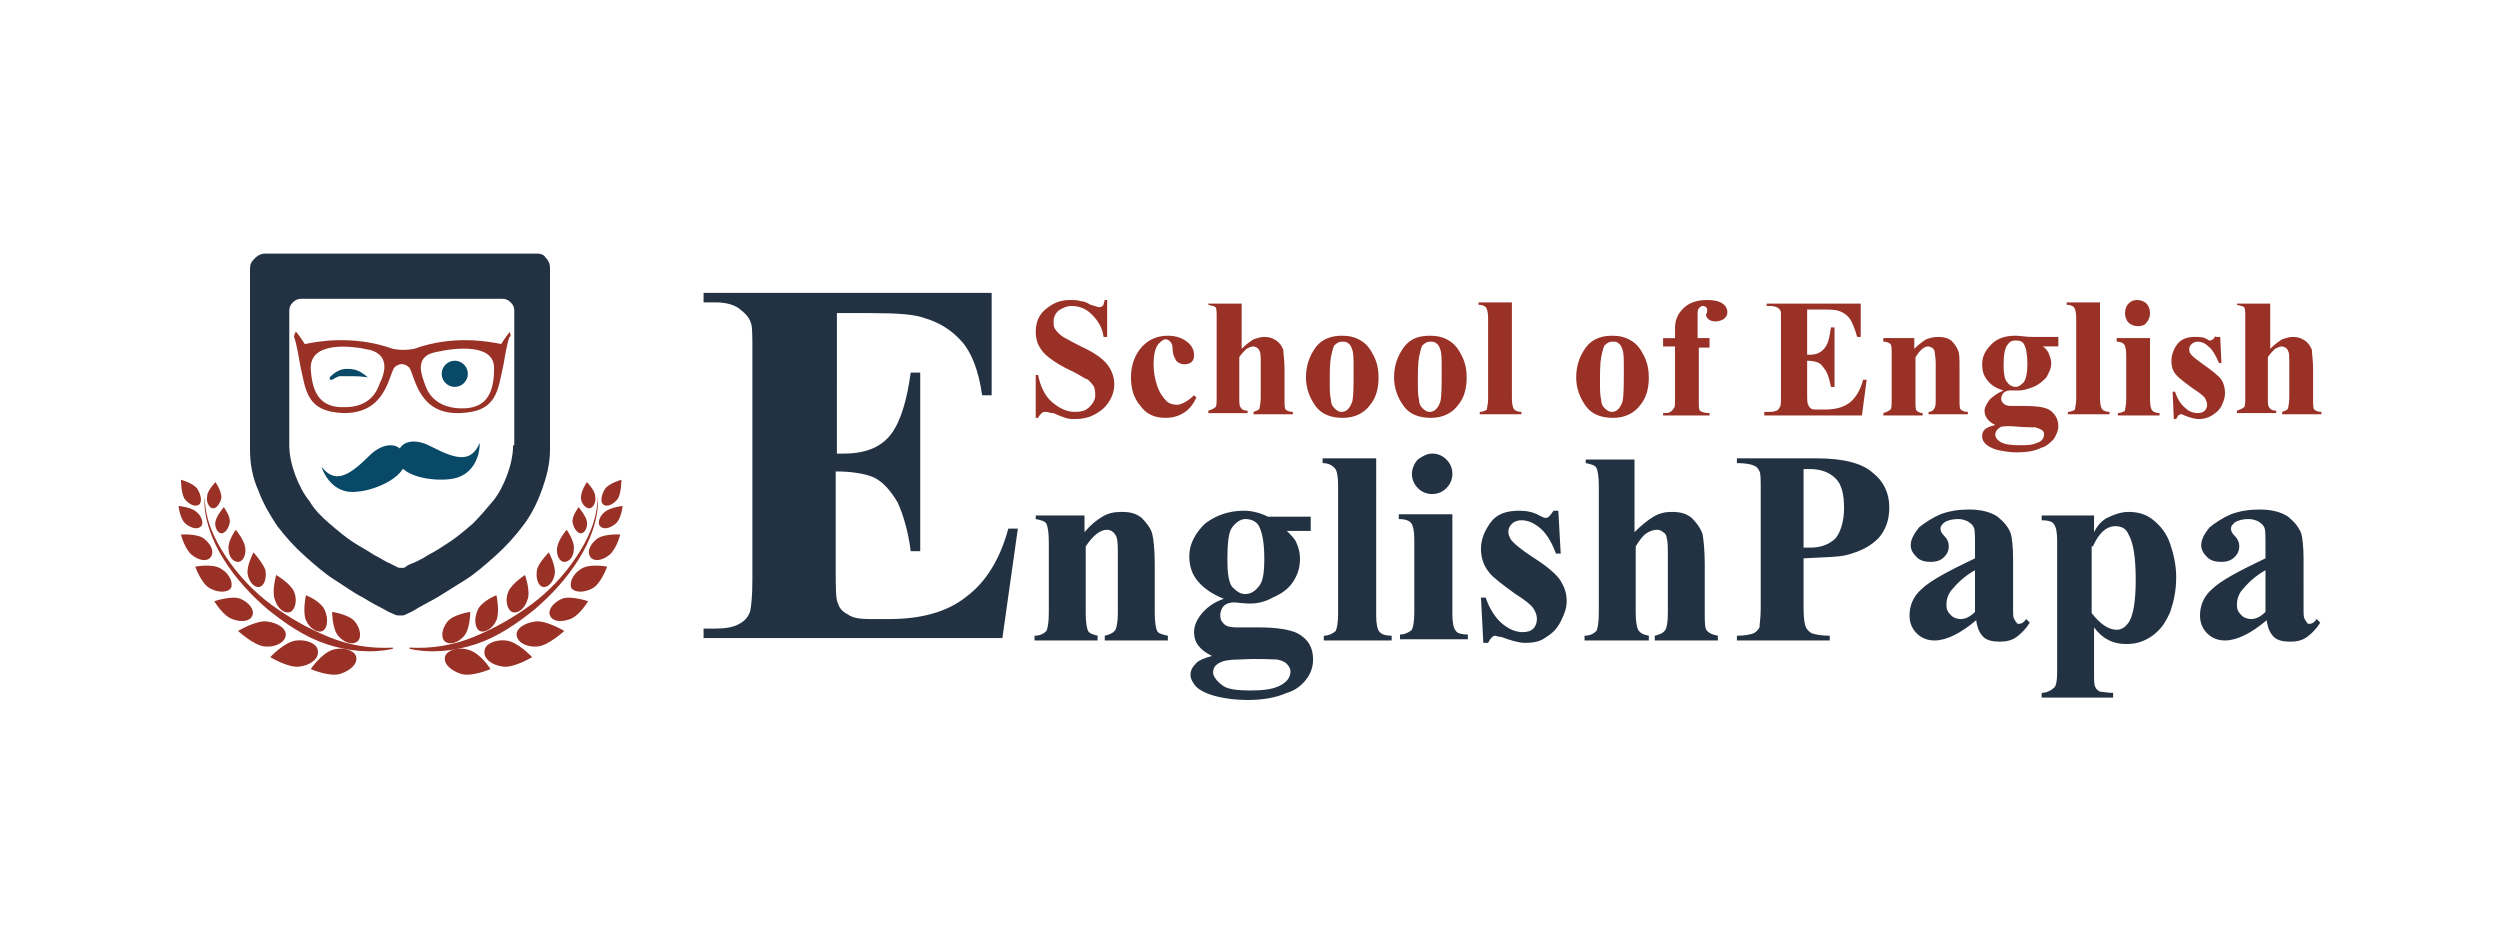<svg xmlns="http://www.w3.org/2000/svg" width="210" height="80">
  <style>
    .st0{fill:#9a3126}.st1{fill:#233243}.st2{fill:#084968}
  </style>
  <g id="Layer_1">
    <path class="st0" d="M39.4 54.6c-.9-.3-1.8 0-2 .5-.2.6.4 1.2 1.3 1.5.9.3 2.5-.4 2.5-.4s-.8-1.3-1.8-1.6zM37.6 52.2c-.5.6-.6 1.4-.2 1.7.4.3 1.1.1 1.6-.5s.5-2 .5-2-1.4.2-1.9.8zM40.1 51.3c-.3.7-.2 1.5.2 1.7.4.2 1.1-.2 1.4-.9.3-.7 0-2.1 0-2.1s-1.3.5-1.6 1.3zM42.7 49.7c-.3.7-.1 1.5.3 1.7.5.2 1.1-.3 1.3-1 .3-.7-.2-2.1-.2-2.1s-1.1.7-1.4 1.4zM45.1 47.9c-.1.7.1 1.3.5 1.4.4.1.9-.4 1-1.1.1-.7-.5-1.8-.5-1.8s-.9.9-1 1.5zM46.8 46c-.1.6.2 1.2.6 1.2.4 0 .8-.4.8-1.1.1-.6-.6-1.6-.6-1.6s-.7.8-.8 1.5zM48.1 43.9c.1.5.4.9.7.9.3 0 .6-.5.5-1-.1-.5-.7-1.2-.7-1.2s-.6.8-.5 1.3zM48.8 41.8c0 .5.4.9.7.9.3 0 .6-.5.5-1 0-.5-.7-1.2-.7-1.2s-.5.7-.5 1.3zM42.5 53.8c-.9-.1-1.8.3-1.8.9-.1.6.6 1.2 1.6 1.3.9.1 2.4-.8 2.4-.8s-1.2-1.3-2.2-1.4zM45 52.2c-.9.1-1.7.6-1.6 1.2.1.6.9 1 1.8.9.9-.1 2.2-1.3 2.2-1.3s-1.5-.9-2.4-.8zM47.2 50.3c-.7.3-1.2.9-1 1.4.2.5.9.6 1.7.3.8-.3 1.5-1.5 1.5-1.5s-1.5-.5-2.2-.2zM48.8 47.8c-.7.4-1 1.2-.8 1.6.3.4 1.1.4 1.8 0s1.2-1.8 1.2-1.8-1.5-.3-2.2.2zM50.1 45.3c-.6.5-.8 1.1-.5 1.5.3.4 1 .3 1.6-.2.6-.5.9-1.7.9-1.7s-1.4-.1-2 .4zM50.8 43c-.5.4-.6 1-.4 1.2.3.3.8.2 1.3-.2s.6-1.5.6-1.5-1 .1-1.5.5zM50.8 41.1c-.3.5-.4 1.1-.1 1.3.3.2.8 0 1.2-.5.3-.5.3-1.6.3-1.6s-1.1.3-1.4.8z"/>
    <path class="st0" d="M50.2 41.7c0 1.9-.8 3.6-1.8 5.1-1 1.5-2.3 2.9-3.8 4s-3.1 2-4.8 2.7c-1.7.7-3.5 1-5.4.9v.1c1.8.4 3.8.2 5.6-.4 1.8-.6 3.4-1.7 4.9-2.9 1.4-1.2 2.7-2.6 3.7-4.2.5-.8.9-1.6 1.2-2.5.3-.9.5-1.9.4-2.8zM27.9 54.6c.9-.3 1.8 0 2 .5.2.6-.4 1.2-1.3 1.5-.9.3-2.5-.4-2.5-.4s.9-1.3 1.8-1.6zM29.8 52.2c.5.6.6 1.4.2 1.7-.4.3-1.1.1-1.6-.5s-.5-2-.5-2 1.4.2 1.9.8zM27.3 51.3c.3.7.2 1.5-.2 1.7-.4.2-1.1-.2-1.4-.9-.3-.7 0-2.1 0-2.1s1.3.5 1.6 1.3zM24.7 49.7c.3.7.1 1.5-.3 1.7-.5.2-1.1-.3-1.3-1-.3-.7.1-2.1.1-2.1s1.2.7 1.5 1.4zM22.3 47.9c.1.7-.1 1.3-.5 1.4-.4.1-.9-.4-1-1.1-.1-.7.5-1.8.5-1.8s.8.9 1 1.5zM20.6 46c.1.6-.2 1.2-.6 1.2-.4 0-.8-.4-.8-1.1-.1-.6.6-1.6.6-1.6s.7.8.8 1.5zM19.3 43.9c-.1.5-.4.9-.7.9-.3 0-.6-.5-.5-1 .1-.5.7-1.2.7-1.2s.6.8.5 1.3zM18.6 41.8c-.1.5-.4.9-.7.9-.3 0-.6-.5-.5-1 0-.5.7-1.2.7-1.2s.5.7.5 1.3zM24.9 53.8c.9-.1 1.8.3 1.8.9.1.6-.6 1.2-1.6 1.3-.9.1-2.4-.8-2.4-.8s1.2-1.3 2.2-1.4zM22.4 52.2c.9.1 1.7.6 1.6 1.2-.1.6-.9 1-1.8.9-.9-.1-2.2-1.3-2.2-1.3s1.5-.9 2.4-.8zM20.2 50.3c.7.3 1.2.9 1 1.4-.2.5-.9.6-1.7.3-.8-.3-1.5-1.5-1.5-1.5s1.5-.5 2.2-.2zM18.6 47.8c.7.4 1 1.2.8 1.6-.3.4-1.1.4-1.8 0s-1.2-1.8-1.2-1.8 1.5-.3 2.2.2zM17.2 45.3c.6.5.8 1.1.5 1.5-.3.4-1 .3-1.6-.2-.6-.5-.9-1.7-.9-1.7s1.5-.1 2 .4zM16.5 43c.5.4.6 1 .4 1.2-.3.3-.8.2-1.3-.2s-.6-1.5-.6-1.5 1.1.1 1.5.5zM16.6 41.1c.3.5.4 1.1.1 1.3-.3.2-.8 0-1.2-.5-.3-.5-.3-1.6-.3-1.6s1.1.3 1.4.8z"/>
    <path class="st0" d="M17.2 41.7c0 1.9.8 3.6 1.8 5.1 1 1.5 2.3 2.9 3.8 4s3.1 2 4.8 2.7c1.7.7 3.5 1 5.4.9v.1c-1.8.4-3.8.2-5.6-.4-1.8-.6-3.4-1.7-4.9-2.9-1.4-1.2-2.7-2.6-3.7-4.2-.5-.8-.9-1.6-1.2-2.5-.3-.9-.5-1.9-.4-2.8z"/>
    <path class="st1" d="M43.1 37.4c0 .8-.2 1.7-.5 2.5s-.7 1.6-1.2 2.2c-.5.6-1.1 1.3-1.7 1.9-.7.6-1.3 1.1-1.9 1.5-.6.4-1.2.8-1.8 1.1-.6.4-1.1.6-1.3.7-.3.1-.5.2-.6.3-.1.1-.2.1-.4.1-.1 0-.3 0-.4-.1l-.6-.3c-.3-.1-.7-.4-1.3-.7-.6-.4-1.2-.7-1.8-1.1-.6-.4-1.2-.9-1.9-1.5s-1.3-1.2-1.7-1.9c-.5-.6-.9-1.4-1.2-2.2-.3-.8-.5-1.7-.5-2.5V26.1c0-.3.1-.5.3-.7.2-.2.4-.3.7-.3h16.9c.3 0 .5.1.7.3.2.2.3.4.3.7v11.3h-.1zm2-16.1H22.3c-.3 0-.6.1-.9.4-.3.3-.4.5-.4.9v15.2c0 1.1.2 2.3.7 3.4.4 1.1 1 2.1 1.6 3 .7.9 1.4 1.7 2.3 2.5.9.8 1.7 1.5 2.5 2s1.6 1.1 2.4 1.5c.8.5 1.4.8 1.8 1 .3.2.6.3.8.4.2.1.3.1.5.1s.4 0 .5-.1c.2-.1.5-.2.8-.4.3-.2.9-.5 1.8-1l2.4-1.5c.8-.5 1.6-1.2 2.5-2 .9-.8 1.7-1.7 2.3-2.5.7-.9 1.2-1.9 1.6-3 .4-1.1.7-2.2.7-3.4V22.5c0-.3-.1-.6-.4-.9-.1-.2-.4-.3-.7-.3z"/>
    <path class="st2" d="M34 38.3c-.4-1.2-1.8-1.2-3 0-1.8 1.8-2.9 2.3-4 .9 0 0 .7 2.4 3 2.1 1.6-.1 4.5-1.4 4-3z"/>
    <path class="st2" d="M33.4 38.4c0-1.3 1.3-1.7 2.8-.9 2.3 1.2 3.4 1.3 4.1-.3 0 0 .1 2.5-2.2 3-1.5.3-4.7-.1-4.7-1.8z"/>
    <path class="st0" d="M38.6 34.3c-2.1-.1-2.7-1.4-2.9-2-.2-.6-1-2.3.8-2.7 1.7-.4 5.1-.8 5 1.4 0 2.1-.7 3.4-2.9 3.3zm-6.7-2.1c-.2.6-.8 2-2.9 2-2.1.1-2.8-1.2-2.9-3.3 0-2.2 3.3-1.9 5-1.5 1.8.5 1.1 2.2.8 2.8zm10.9-4.3c-.4.5-.7 1-.7 1-1-.2-4-.8-7.3.4-1 .2-1.8 0-1.8 0-3.4-1.2-6.4-.6-7.4-.4 0 0-.3-.5-.7-1-.1-.1-.2.3-.2.4.2.5.4 1.7.5 2.3.5 2.2.5 4 3.7 4.1 3.4 0 3.7-2.9 4.2-3.8 0 0 .6-.7 1.3 0 .5.9.8 3.9 4.2 3.8 3.2-.1 3.2-1.9 3.7-4.1.1-.6.3-1.8.5-2.3.2 0 0-.5 0-.4z"/>
    <path class="st2" d="M30.9 31.7s-.5-.1-1.3-.1h-1.1s-.3.1-.6.3h-.2v-.2s.5-.6 1.2-.7c0 0 .7-.1 1.3.2 0 0 .5.3.7.5zM39.3 31.4c0 .6-.5 1.1-1.1 1.1-.6 0-1.1-.5-1.1-1.1 0-.6.5-1.1 1.1-1.1.6 0 1.1.5 1.1 1.1z"/>
    <path class="st1" d="M87 43.2v.4c.5.1.8.2.9.4.1.2.2.7.2 1.5v6c0 .8-.1 1.3-.2 1.5-.2.2-.5.4-1 .4v.4h5.3v-.4c-.4-.1-.7-.2-.8-.4-.1-.2-.2-.7-.2-1.5v-5.6c.6-.9 1.2-1.4 1.8-1.4.2 0 .4.1.5.2.1.1.3.3.3.5.1.2.1.8.1 1.6v4.7c0 .7-.1 1.2-.2 1.4-.2.3-.5.4-.9.5v.4h5.3v-.4c-.5-.1-.8-.2-.9-.4-.1-.2-.2-.7-.2-1.5v-4.1c0-1.2-.1-2.1-.2-2.5-.1-.5-.5-1-.9-1.4-.5-.4-1-.5-1.7-.5-.6 0-1.1.1-1.6.4-.5.3-1 .7-1.5 1.3v-1.4H87v-.1zm17.5-.3c-1.3 0-2.4.4-3.3 1.1-.8.8-1.3 1.7-1.3 2.7 0 .8.2 1.5.7 2.1.5.6 1.2 1.1 2.2 1.5-.9.3-1.5.8-1.9 1.3-.4.5-.6 1-.6 1.5 0 .9.5 1.5 1.5 2-.7.2-1.2.4-1.4.7-.3.3-.4.6-.4.9 0 .3.2.7.5 1 .3.3.9.6 1.7.8.8.2 1.7.3 2.6.3 1.3 0 2.4-.2 3.3-.6.7-.2 1.2-.6 1.6-1.1.4-.5.6-1.1.6-1.7 0-1-.4-1.7-1.3-2.2-.6-.3-1.7-.5-3.3-.5h-1.9c-.5 0-.8-.1-1-.3-.2-.2-.3-.4-.3-.7 0-.3.1-.6.3-.8.2-.2.5-.3.9-.3.9.1 1.3.1 1.3.1.5 0 1.2-.1 1.9-.5.7-.3 1.3-.7 1.7-1.3.4-.6.6-1.2.6-2 0-.4-.1-.9-.3-1.3-.1-.3-.4-.6-.8-1h2v-1.2h-3.6c-.6-.3-1.3-.5-2-.5zm1.2 1.2c.3.5.5 1.4.5 2.8 0 1.2-.1 2-.5 2.4-.3.4-.7.6-1.1.6-.4 0-.7-.2-1.1-.6-.3-.4-.4-1.2-.4-2.3 0-1.4.1-2.3.4-2.7.3-.4.7-.7 1.1-.7.5 0 .9.2 1.1.5zm1.6 11.3c.4.1.7.2.9.5.1.1.2.3.2.5 0 .5-.3.9-.9 1.2-.6.3-1.4.4-2.4.4-1.2 0-2.1-.1-2.5-.5-.4-.3-.7-.7-.7-1 0-.4.2-.7.7-.9.2-.1.7-.2 1.5-.2 1.7-.1 2.8 0 3.2 0zm3.8-16.9v.4c.5 0 .8.2 1 .4.2.2.3.7.3 1.4v10.9c0 .7-.1 1.2-.2 1.4-.2.2-.6.4-1 .4v.4h5.7v-.4c-.5 0-.8-.1-1-.3-.2-.2-.3-.7-.3-1.4V38.5h-4.5zm8 .1c-.3.3-.5.8-.5 1.2 0 .5.2.9.5 1.2.3.3.7.5 1.2.5s.9-.2 1.2-.5c.3-.3.5-.7.5-1.2s-.2-.9-.5-1.2c-.3-.3-.7-.5-1.2-.5-.4 0-.8.2-1.2.5zm-1.6 4.6v.4c.5 0 .8.1 1 .3.2.2.3.7.3 1.4v6.2c0 .7-.1 1.2-.2 1.4-.2.2-.6.4-1 .4v.4h5.7v-.4c-.5 0-.9-.1-1-.3-.2-.2-.3-.7-.3-1.4v-8.4h-4.5zm13-.3c-.2.3-.3.4-.4.5-.1.1-.2.1-.3.1-.1 0-.3-.1-.5-.2-.5-.3-1.1-.4-1.7-.4-1.1 0-1.9.3-2.4 1s-.8 1.4-.8 2.2c0 .7.2 1.4.7 2 .3.4 1.1 1 2.2 1.8.8.5 1.3.9 1.5 1.2.2.3.3.6.3.9 0 .3-.1.6-.3.8-.2.2-.5.3-.9.3-.5 0-1.1-.2-1.7-.7-.6-.5-1.1-1.3-1.4-2.2h-.4l.2 3.8h.4c.2-.4.4-.6.6-.6.1 0 .2.1.5.1.8.3 1.5.5 2 .5.7 0 1.3-.1 1.8-.5.5-.3.9-.7 1.2-1.3.3-.6.5-1.1.5-1.7 0-.7-.2-1.2-.5-1.7s-1.1-1.2-2.2-1.9-1.8-1.3-2-1.6c-.1-.2-.2-.4-.2-.6 0-.3.1-.5.3-.7.2-.2.5-.3.8-.3.5 0 1 .2 1.5.6.5.4 1 1.1 1.4 2.2h.4l-.2-3.6h-.4zm2.7-4.4v.4c.5.1.8.2.9.4.1.2.2.7.2 1.5v10.7c0 .8-.1 1.3-.2 1.5-.2.2-.5.4-1 .4v.4h5.4v-.4c-.5-.1-.7-.2-.9-.5-.1-.2-.2-.7-.2-1.4v-5.6c.3-.5.6-.9.9-1.1.3-.2.6-.3.9-.3.2 0 .4.1.5.2.2.1.3.3.3.5.1.2.1.8.1 1.6v4.7c0 .8-.1 1.2-.2 1.4-.2.3-.5.4-.9.5v.4h5.3v-.4c-.5-.1-.7-.2-.9-.4-.2-.2-.2-.7-.2-1.5v-4.1c0-1.2-.1-2.1-.2-2.6-.2-.5-.5-.9-.9-1.3-.5-.4-1-.5-1.7-.5-.5 0-1 .1-1.5.4-.5.3-1 .7-1.6 1.3v-6.1h-4.1v-.1zm22 8.1c1.1-.3 1.9-.7 2.6-1.4.6-.7.9-1.5.9-2.6 0-1.2-.5-2.2-1.4-2.9-.9-.8-2.5-1.2-4.7-1.2h-6.7v.4c.7 0 1.2.1 1.4.2.3.1.4.3.5.5.1.2.1.7.1 1.6v9.9c0 .8-.1 1.3-.1 1.6-.1.2-.3.4-.5.5-.3.1-.7.2-1.4.2v.4h7.8v-.4c-.7 0-1.2-.1-1.5-.2-.2-.1-.4-.3-.5-.5-.1-.2-.2-.7-.2-1.6v-4.2c1.8-.1 3-.1 3.7-.3zm-3.2-7.2c1 0 1.7.3 2.2.8.5.5.7 1.3.7 2.5 0 1.1-.3 2-.7 2.5-.5.5-1.2.8-2.1.8h-.6v-6.6h.5zm14.6 14.1c.3.3.8.4 1.4.4.5 0 1-.1 1.4-.4.4-.3.8-.7 1.1-1.2l-.3-.3c-.2.3-.4.4-.6.4-.1 0-.2 0-.2-.1-.1-.1-.1-.1-.2-.3-.1-.1-.1-.4-.1-.9V47c0-1.1-.1-1.9-.2-2.2-.2-.5-.5-.9-1.1-1.4-.6-.4-1.4-.6-2.4-.6-.8 0-1.6.1-2.4.4-.7.3-1.3.7-1.8 1.1-.4.5-.7 1-.7 1.5 0 .4.2.7.5 1 .3.3.7.4 1.2.4.4 0 .8-.1 1.1-.4.3-.3.4-.6.4-.9 0-.3-.1-.6-.4-.9-.2-.2-.3-.4-.3-.6 0-.2.1-.3.3-.5.3-.2.7-.3 1.2-.3.3 0 .6.1.8.2.3.2.4.3.5.5.1.2.1.7.1 1.5v1.1c-2.3 1.1-3.8 1.9-4.5 2.6-.7.6-1 1.4-1 2.2 0 .6.2 1.1.6 1.5.4.4.9.6 1.5.6 1 0 2.2-.6 3.5-1.7.1.7.3 1.1.6 1.4zm-1.9-1.5c-.3 0-.6-.1-.8-.3-.3-.3-.4-.5-.4-.9s.1-.8.4-1.2c.5-.6 1.1-1.2 2-1.7v3.5c-.4.4-.8.6-1.2.6zm12.3 1.7c.5.3 1.1.4 1.6.4.8 0 1.5-.2 2.2-.7.7-.5 1.1-1.1 1.5-2 .3-.9.5-1.8.5-2.9 0-1-.2-1.9-.5-2.8-.3-.9-.8-1.5-1.4-2-.6-.5-1.3-.7-2.1-.7-.6 0-1.2.2-1.8.5-.4.2-.8.6-1.1 1.2v-1.4h-4.4v.4c.5 0 .9.1 1 .3.2.2.3.7.3 1.4v11.1c0 .7-.1 1.2-.3 1.3-.2.2-.6.4-1 .4v.4h6v-.4c-.5 0-.9-.1-1.1-.1-.2-.1-.3-.2-.4-.4-.1-.2-.1-.6-.1-1.1v-3.9c.3.4.7.8 1.1 1zm-1.2-7.8c.5-1.1 1.1-1.7 1.9-1.7.5 0 .9.2 1.1.7.4.7.6 1.9.6 3.8 0 1.8-.2 3-.6 3.6-.3.4-.6.6-1 .6-.7 0-1.4-.5-2.1-1.4v-5.6h.1zm15.2 7.6c.3.3.8.4 1.4.4.5 0 1-.1 1.4-.4.4-.3.8-.7 1.1-1.2l-.3-.3c-.2.3-.4.4-.6.4-.1 0-.2 0-.2-.1-.1-.1-.1-.1-.2-.3-.1-.1-.1-.4-.1-.9V47c0-1.1-.1-1.9-.2-2.2-.2-.5-.5-.9-1.1-1.4-.6-.4-1.4-.6-2.4-.6-.8 0-1.6.1-2.4.4-.7.3-1.3.7-1.8 1.1-.4.5-.7 1-.7 1.5 0 .4.2.7.5 1 .3.3.7.4 1.2.4.4 0 .8-.1 1.1-.4.3-.3.4-.6.4-.9 0-.3-.1-.6-.4-.9-.2-.2-.3-.4-.3-.6 0-.2.1-.3.3-.5.3-.2.7-.3 1.2-.3.3 0 .6.1.8.2.3.2.4.3.5.5.1.2.1.7.1 1.5v1.1c-2.3 1.1-3.8 1.9-4.5 2.6-.7.6-1 1.4-1 2.2 0 .6.2 1.1.6 1.5.4.4.9.6 1.5.6 1 0 2.2-.6 3.5-1.7.1.7.3 1.1.6 1.4zm-1.9-1.5c-.3 0-.6-.1-.8-.3-.3-.3-.4-.5-.4-.9s.1-.8.4-1.2c.5-.6 1.1-1.2 2-1.7v3.5c-.4.4-.8.6-1.2.6z"/>
    <path class="st0" d="M92.8 25.2c-.1.3-.1.5-.2.5-.1.1-.2.1-.3.1-.1 0-.3-.1-.7-.2-.3-.2-.6-.3-.8-.3-.3-.1-.6-.1-.9-.1-.9 0-1.5.3-2.1.8-.6.5-.8 1.2-.8 1.9 0 .4.1.9.3 1.2.2.4.5.7.9 1 .4.3 1 .7 1.9 1.1.6.3 1 .6 1.3.7.2.2.4.4.5.6.1.3.1.5.1.7 0 .4-.2.7-.5 1-.3.3-.7.4-1.2.4-.7 0-1.3-.3-1.9-.8-.6-.5-1-1.3-1.2-2.3H87v3.6h.2c.1-.2.2-.3.3-.4.1-.1.2-.1.4-.1.1 0 .3.1.6.1.4.2.7.3 1 .4.3.1.5.1.8.1 1 0 1.7-.3 2.4-.9.6-.6.9-1.3.9-2 0-.6-.2-1.2-.6-1.7-.4-.5-1.1-1-2.2-1.5-.8-.4-1.3-.7-1.5-.8-.3-.2-.5-.4-.7-.7-.1-.2-.1-.3-.1-.6s.1-.6.4-.9c.3-.2.7-.4 1.1-.4.6 0 1.2.2 1.7.7.5.5.9 1.1 1 1.9h.3v-3.1h-.2zm6.7 8.6c-.2.1-.4.2-.6.2-.4 0-.7-.1-.9-.3-.3-.3-.6-.7-.8-1.3-.2-.6-.3-1.2-.3-1.8 0-.7.1-1.3.4-1.7.2-.2.4-.4.6-.4.2 0 .3.1.4.2.1.1.2.3.2.6 0 .5.2.8.3 1 .2.2.4.3.7.3s.5-.1.6-.2c.2-.2.2-.4.2-.6 0-.4-.2-.8-.6-1.1-.4-.3-.9-.5-1.6-.5-1 0-1.8.4-2.4 1.2-.5.7-.7 1.5-.7 2.3 0 .9.2 1.7.8 2.4.5.7 1.2 1 2.1 1 .5 0 1-.1 1.5-.4.5-.3.8-.7 1.1-1.3l-.2-.2c-.3.3-.6.5-.8.6zm2-8.4v.2c.3.1.5.1.6.2.1.1.1.4.1.9v6.6c0 .5 0 .8-.1.9-.1.1-.3.2-.6.3v.2h3.3v-.2c-.3 0-.5-.1-.6-.3-.1-.1-.1-.4-.1-.9V30c.2-.3.4-.5.6-.7.2-.1.4-.2.6-.2.1 0 .2.1.3.1.1.1.2.2.2.3.1.1.1.5.1 1v2.9c0 .5-.1.8-.1.9-.1.2-.3.2-.5.3v.2h3.3v-.2c-.3 0-.5-.1-.6-.2-.1-.1-.1-.4-.1-.9V31c0-.7-.1-1.3-.1-1.6-.1-.3-.3-.6-.6-.8-.3-.2-.6-.3-1-.3-.3 0-.6.1-.9.2-.3.2-.6.4-1 .8v-3.8h-2.8v-.1zm9 3.8c-.5.7-.8 1.5-.8 2.5 0 .9.3 1.7.8 2.4s1.3 1 2.3 1c1 0 1.8-.4 2.3-1.1.5-.6.7-1.4.7-2.3 0-.6-.1-1.2-.4-1.8-.3-.6-.6-1-1.1-1.3-.5-.3-1-.4-1.6-.4-.9 0-1.7.3-2.2 1zm2.7-.4c.2.1.3.3.4.6.1.3.1.8.1 1.6 0 1.3 0 2.2-.1 2.7-.1.3-.2.5-.4.7-.1.1-.3.2-.5.2s-.4-.1-.6-.3c-.2-.2-.3-.4-.3-.7-.1-.4-.1-.9-.1-1.4 0-.9 0-1.7.1-2.2.1-.5.2-.9.3-1 .2-.2.4-.3.6-.3.2 0 .4 0 .5.1zm4.7.4c-.5.7-.8 1.5-.8 2.5 0 .9.3 1.7.8 2.4s1.3 1 2.3 1c1 0 1.8-.4 2.3-1.1.5-.6.7-1.4.7-2.3 0-.6-.1-1.2-.4-1.8-.3-.6-.6-1-1.1-1.3-.5-.3-1-.4-1.6-.4-1 0-1.7.3-2.2 1zm2.7-.4c.2.1.3.3.4.6.1.3.1.8.1 1.6 0 1.3 0 2.2-.1 2.7-.1.3-.2.5-.4.7-.1.1-.3.2-.5.2s-.4-.1-.6-.3c-.2-.2-.3-.4-.3-.7-.1-.4-.1-.9-.1-1.4 0-.9 0-1.7.1-2.2.1-.5.2-.9.3-1 .2-.2.4-.3.6-.3.2 0 .4 0 .5.1zm3.6-3.4v.2c.3 0 .5.1.6.2.1.1.2.4.2.9v6.8c0 .5-.1.7-.1.9-.1.1-.4.2-.6.2v.2h3.5v-.2c-.3 0-.5-.1-.6-.2-.1-.1-.2-.4-.2-.9v-8.1h-2.8zm9 3.8c-.5.7-.8 1.5-.8 2.5 0 .9.3 1.7.8 2.4s1.3 1 2.3 1c1 0 1.8-.4 2.3-1.1.5-.6.7-1.4.7-2.3 0-.6-.1-1.2-.4-1.8-.3-.6-.6-1-1.1-1.3-.5-.3-1-.4-1.6-.4-.9 0-1.7.3-2.2 1zm2.7-.4c.2.1.3.3.4.6.1.3.1.8.1 1.6 0 1.3 0 2.2-.1 2.7-.1.3-.2.5-.4.7-.1.1-.3.2-.5.2s-.4-.1-.6-.3c-.2-.2-.3-.4-.3-.7-.1-.4-.1-.9-.1-1.4 0-.9 0-1.7.1-2.2.1-.5.2-.9.3-1 .2-.2.4-.3.6-.3.3 0 .4 0 .5.1zm7.7.3v-.7h-1v-2c0-.2 0-.4.1-.5.1-.1.2-.2.3-.2.1 0 .2 0 .3.1.1.1.1.1.1.2v.2c0 .1-.1.2-.1.2 0 .2.1.3.2.4.1.1.3.2.6.2s.5-.1.7-.2c.2-.2.3-.3.3-.6 0-.2-.1-.5-.4-.7-.3-.2-.7-.3-1.3-.3-.8 0-1.5.2-2 .7-.5.5-.7 1-.7 1.7v.8h-1v.7h1v4.5c0 .4 0 .6-.1.7-.1.1-.1.2-.3.3-.1.1-.3.1-.6.1v.2h3.9v-.2c-.4 0-.7-.1-.8-.2-.1-.1-.1-.4-.1-.8v-4.5h.9v-.1zm9.3-3.1c.7 0 1.2 0 1.5.1.4.1.8.4 1 .7.2.3.4.8.6 1.5h.3v-2.8h-7.9v.2h.3c.3 0 .6.1.7.2.1.1.2.2.2.4v7c0 .5 0 .8-.1.9-.1.2-.2.3-.3.3-.2.1-.4.1-.7.1h-.3v.3h8.2l.4-3h-.3c-.2.8-.6 1.5-1.1 1.9-.5.4-1.2.6-2.1.6h-.6c-.3 0-.5 0-.6-.1-.1-.1-.2-.2-.2-.3-.1-.1-.1-.4-.1-1v-2.7c.5 0 .8.1 1 .2.2.1.4.4.6.7.2.4.3.8.4 1.3h.3v-5h-.3c-.1.7-.2 1.3-.5 1.7-.3.4-.7.6-1.3.6h-.2V26h1.1zm5.3 2.4v.3c.3 0 .5.1.6.2.1.1.1.4.1.9v3.7c0 .5 0 .8-.1.9-.1.1-.3.2-.6.3v.2h3.3v-.2c-.2 0-.4-.1-.5-.2-.1-.1-.1-.4-.1-.9V30c.4-.6.7-.9 1.1-.9.1 0 .2.1.3.1.1.1.2.2.2.3 0 .1.1.5.1 1v2.9c0 .5 0 .7-.1.9-.1.2-.3.3-.5.3v.2h3.3v-.2c-.3 0-.5-.1-.6-.2-.1-.1-.1-.4-.1-.9V31c0-.8 0-1.3-.1-1.5-.1-.3-.3-.6-.6-.9-.3-.2-.6-.3-1.1-.3-.4 0-.7.1-1 .2-.3.2-.6.4-1 .8v-.9h-2.6zm11.1-.2c-.8 0-1.5.2-2 .7-.5.5-.8 1-.8 1.7 0 .5.1.9.4 1.3.3.4.7.7 1.4.9-.5.2-.9.5-1.2.8-.2.3-.4.6-.4.9 0 .5.3.9.9 1.2-.4.1-.7.2-.9.4-.2.2-.2.4-.2.6 0 .2.1.4.3.6.2.2.6.4 1 .5.5.1 1 .2 1.6.2.8 0 1.5-.1 2.1-.4.4-.1.7-.4 1-.7.2-.3.4-.7.4-1.1 0-.6-.3-1.1-.8-1.4-.4-.2-1-.3-2-.3h-1.2c-.3 0-.5-.1-.6-.2-.1-.1-.2-.2-.2-.4s.1-.4.2-.5c.1-.1.3-.2.5-.2h.8c.3 0 .7-.1 1.2-.3.5-.2.8-.5 1.1-.8.2-.4.4-.7.4-1.2 0-.3-.1-.5-.2-.8-.1-.2-.2-.4-.5-.6h1.3v-.8h-2.2c-.6 0-1-.1-1.4-.1zm.7.7c.2.3.3.9.3 1.7 0 .7-.1 1.2-.3 1.5-.2.2-.4.4-.7.4-.2 0-.5-.1-.7-.4-.2-.2-.3-.7-.3-1.4 0-.9.1-1.4.3-1.7.2-.3.4-.4.7-.4.4 0 .6.1.7.3zm1 7c.2.1.4.1.6.3.1.1.1.2.1.3 0 .3-.2.6-.6.7-.4.2-.9.2-1.5.2-.8 0-1.3-.1-1.6-.3-.3-.2-.4-.4-.4-.6 0-.2.1-.4.4-.6.1-.1.5-.1.9-.1 1.2.1 1.9.1 2.1.1zm2.6-10.5v.2c.3 0 .5.1.6.2.1.1.2.4.2.9v6.8c0 .5-.1.7-.1.9-.1.1-.4.2-.6.2v.2h3.5v-.2c-.3 0-.5-.1-.6-.2-.1-.1-.2-.4-.2-.9v-8.1h-2.8zm5.2.1c-.2.2-.3.5-.3.8 0 .3.1.6.3.8.2.2.5.3.8.3.3 0 .6-.1.7-.3.2-.2.3-.5.3-.8 0-.3-.1-.6-.3-.8-.2-.2-.5-.3-.8-.3-.3 0-.5.1-.7.3zm-1 2.9v.3c.3 0 .5.1.6.2.1.1.2.4.2.9v3.8c0 .5-.1.7-.1.9-.1.1-.4.2-.6.2v.2h3.5v-.2c-.3 0-.5-.1-.6-.2-.1-.1-.2-.4-.2-.9v-5.2h-2.8zm8.3-.2c-.1.2-.2.3-.2.3-.1 0-.1.1-.2.1s-.2 0-.3-.1c-.3-.2-.7-.2-1-.2-.7 0-1.2.2-1.5.6-.3.4-.5.9-.5 1.4 0 .5.1.9.5 1.3.2.2.7.6 1.4 1.1.5.3.8.6.9.7.1.2.2.4.2.6 0 .2-.1.4-.2.5-.1.1-.3.2-.6.2s-.7-.1-1-.4c-.4-.3-.7-.8-.9-1.4h-.2l.1 2.3h.2c.1-.2.2-.4.4-.4.1 0 .1 0 .3.1.5.2.9.3 1.2.3.4 0 .8-.1 1.1-.3.3-.2.6-.4.8-.8.2-.4.3-.7.3-1.1 0-.4-.1-.8-.3-1.1-.2-.3-.7-.7-1.4-1.2s-1.1-.8-1.2-1c-.1-.1-.1-.2-.1-.4s.1-.3.2-.4c.1-.1.3-.2.5-.2.3 0 .6.1.9.4.3.2.6.7.9 1.4h.2l-.1-2.2h-.4v-.1zm1.8-2.8v.2c.3.1.5.1.6.2.1.1.1.4.1.9v6.6c0 .5 0 .8-.1.9-.1.1-.3.2-.6.3v.2h3.3v-.2c-.3 0-.5-.1-.6-.3-.1-.1-.1-.4-.1-.9V30c.2-.3.4-.5.6-.7.2-.1.4-.2.6-.2.1 0 .2.1.3.1.1.1.2.2.2.3.1.1.1.5.1 1v2.9c0 .5-.1.8-.1.9-.1.2-.3.2-.5.3v.2h3.3v-.2c-.3 0-.5-.1-.6-.2-.1-.1-.1-.4-.1-.9V31c0-.7-.1-1.3-.1-1.6-.1-.3-.3-.6-.6-.8-.3-.2-.6-.3-1-.3-.3 0-.6.1-.9.2-.3.2-.6.4-1 .8v-3.8h-2.8v-.1z"/>
    <path class="st1" d="M73.1 26.3c2.2 0 3.7.1 4.5.4 1.4.4 2.4 1.1 3.2 2 .8.9 1.4 2.4 1.7 4.5h.8v-8.6H59.1v.8h1c.9 0 1.7.2 2.2.7.4.3.7.7.8 1.1.1.3.1 1.1.1 2.4v19.1c0 1.4-.1 2.3-.2 2.7-.2.5-.5.8-.9 1-.5.3-1.2.4-2 .4h-1v.8h25.1l1.3-9.2h-.8c-.7 2.6-1.9 4.5-3.5 5.7-1.6 1.3-3.8 1.9-6.5 1.9H73c-.8 0-1.4-.1-1.8-.4-.4-.2-.7-.5-.8-.9-.2-.3-.2-1.3-.2-2.9v-8.2c1.4 0 2.5.2 3.2.5.8.4 1.4 1.1 2 2.1.5 1.1.9 2.5 1.1 4.1h.8v-15h-.8c-.3 2.2-.8 4-1.6 5.1-.8 1.1-2.1 1.7-4 1.7h-.6V26.3h2.8z"/>
  </g>
</svg>
